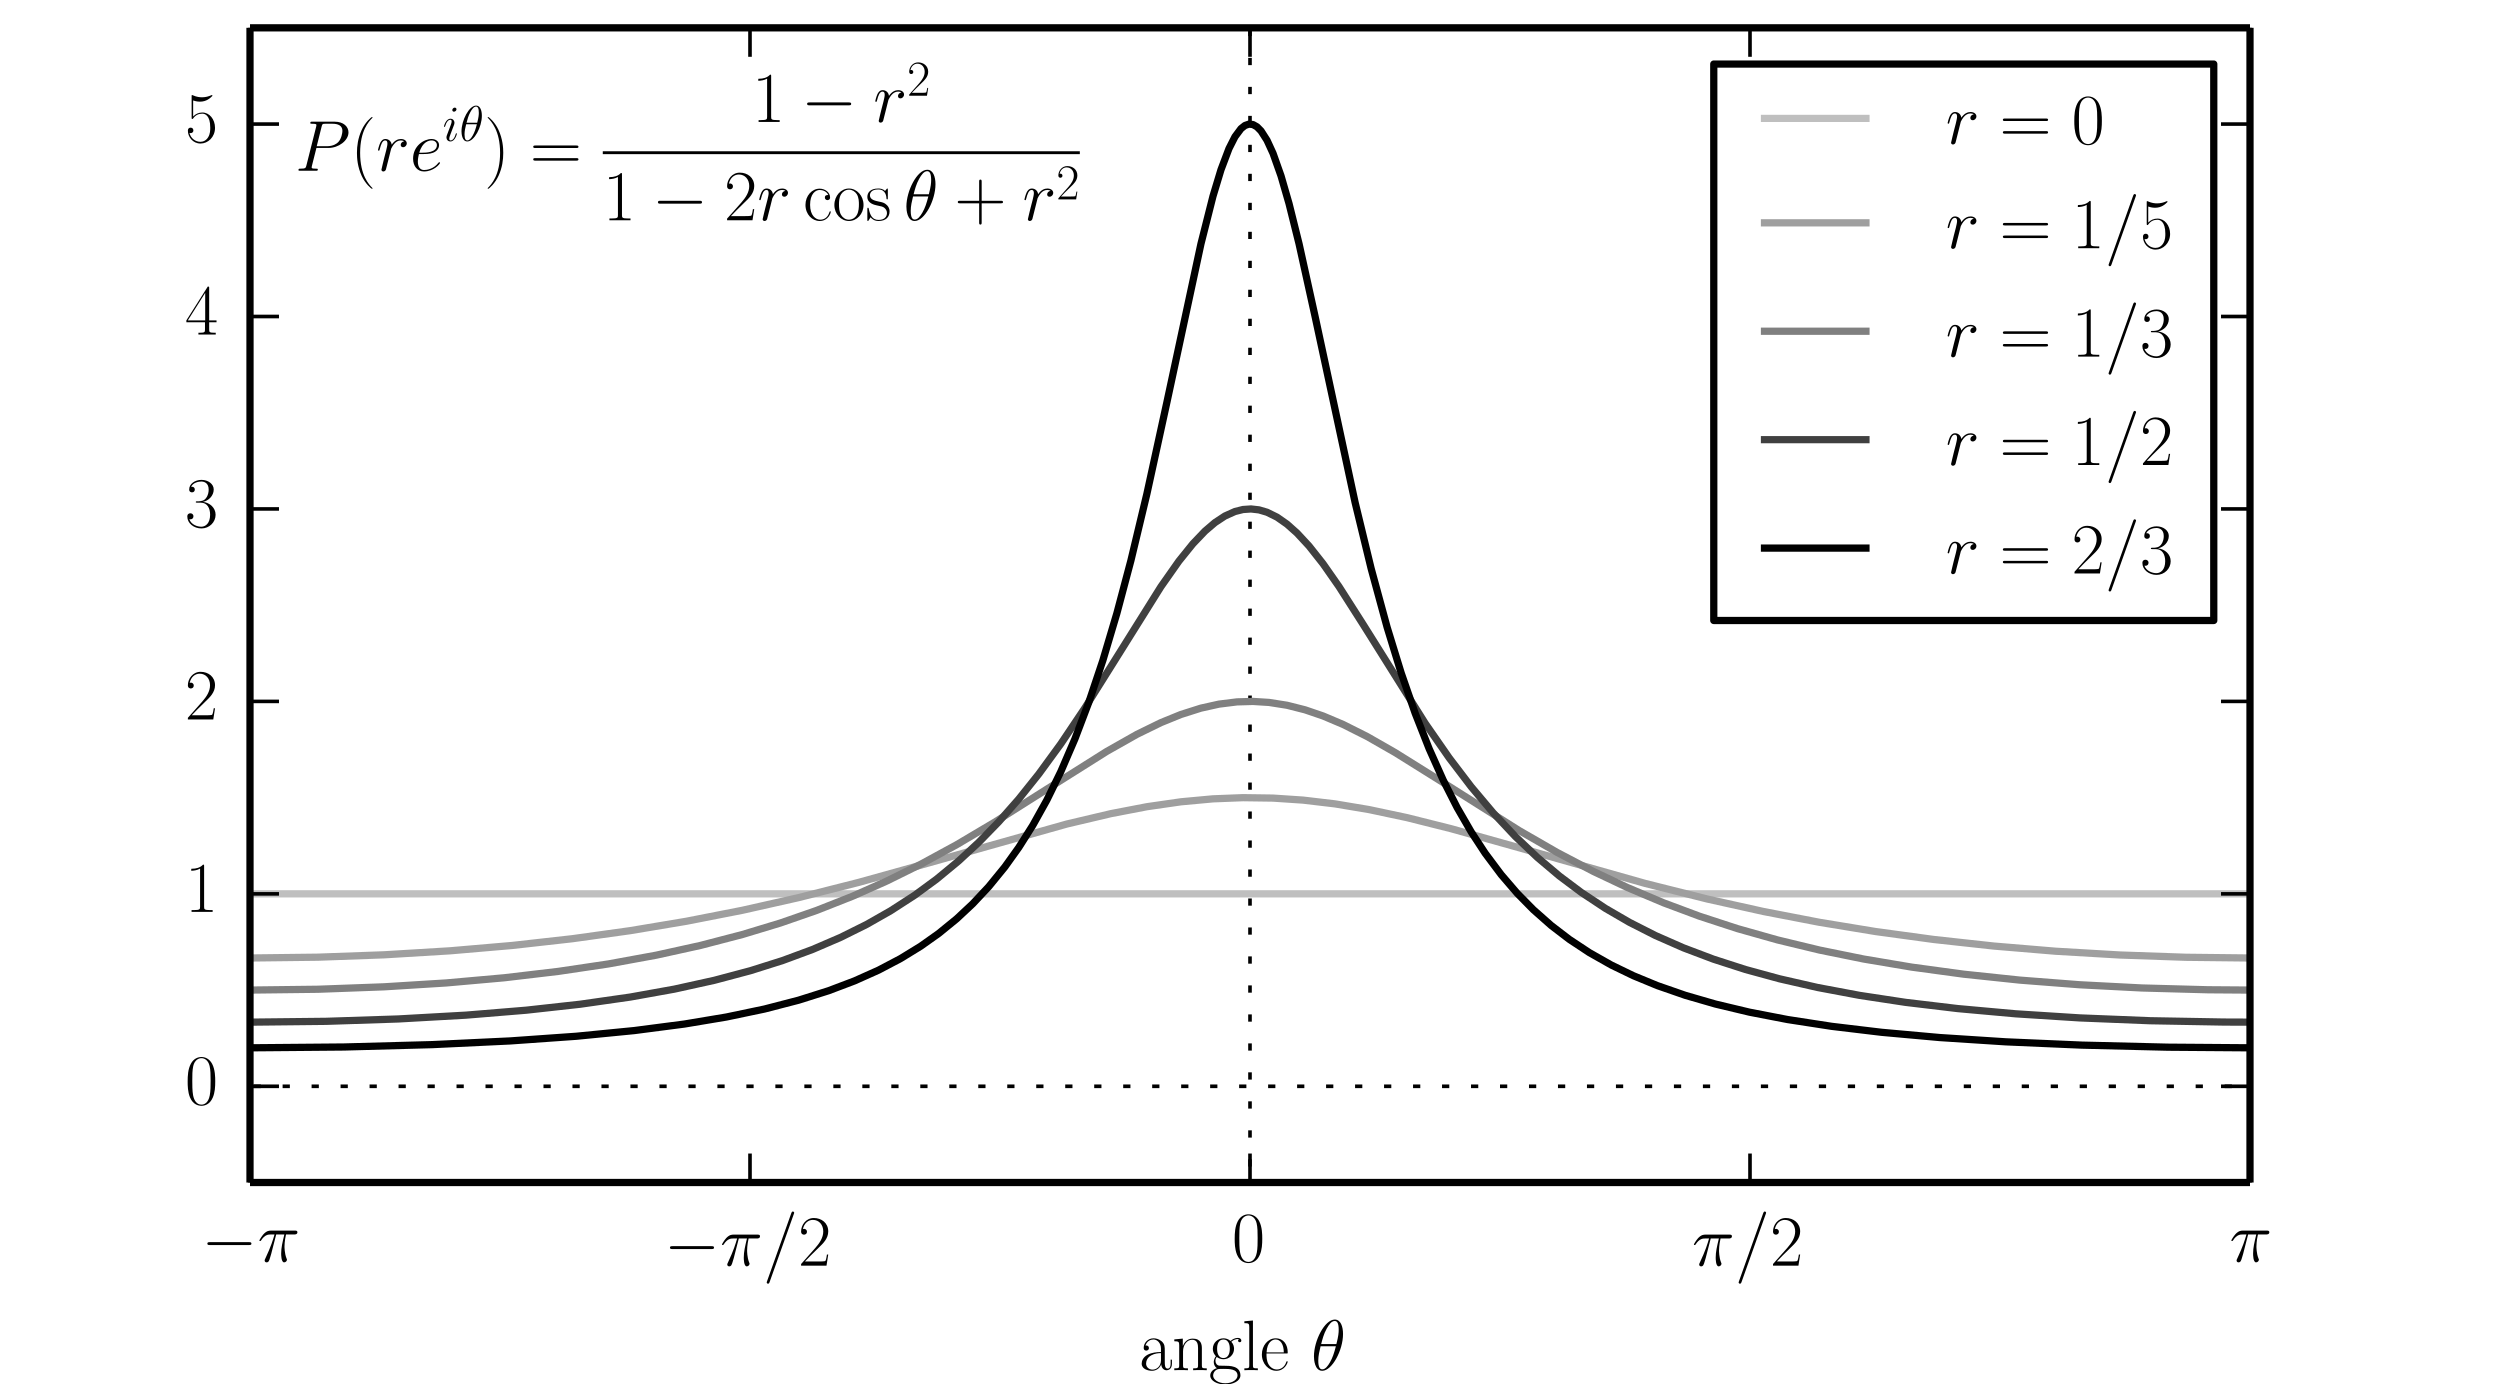 <?xml version="1.0" encoding="utf-8" standalone="no"?>
<!DOCTYPE svg PUBLIC "-//W3C//DTD SVG 1.1//EN"
  "http://www.w3.org/Graphics/SVG/1.1/DTD/svg11.dtd">
<!-- Created with matplotlib (http://matplotlib.org/) -->
<svg height="191pt" version="1.1" viewBox="0 0 345 191" width="345pt" xmlns="http://www.w3.org/2000/svg" xmlns:xlink="http://www.w3.org/1999/xlink">
 <defs>
  <style type="text/css">
*{stroke-linecap:butt;stroke-linejoin:round;}
  </style>
 </defs>
 <g id="figure_1">
  <g id="patch_1">
   <path d="
M0 191.986
L345 191.986
L345 0
L0 0
z
" style="fill:#ffffff;"/>
  </g>
  <g id="axes_1">
   <g id="patch_2">
    <path d="
M34.5 163.188
L310.5 163.188
L310.5 3.84
L34.5 3.84
z
" style="fill:#ffffff;"/>
   </g>
   <g id="line2d_1">
    <path clip-path="url(#p23c68c79de)" d="
M-266.768 149.909
M-1 149.909
L346 149.909" style="fill:none;stroke:#000000;stroke-dasharray:1,3;stroke-dashoffset:0.0;stroke-width:0.5;"/>
   </g>
   <g id="line2d_2">
    <path clip-path="url(#p23c68c79de)" d="
M172.5 415.49
M172.5 192.986
L172.5 -1" style="fill:none;stroke:#000000;stroke-dasharray:1,3;stroke-dashoffset:0.0;stroke-width:0.5;"/>
   </g>
   <g id="line2d_3">
    <path clip-path="url(#p23c68c79de)" d="
M34.5 123.351
L310.5 123.351
L310.5 123.351" style="fill:none;stroke:#bfbfbf;stroke-linecap:square;"/>
   </g>
   <g id="line2d_4">
    <path clip-path="url(#p23c68c79de)" d="
M34.5 132.204
L43.893 132.091
L53.011 131.763
L62.128 131.21
L70.692 130.473
L78.981 129.543
L86.993 128.427
L94.728 127.132
L102.464 125.615
L110.2 123.873
L118.488 121.773
L128.158 119.083
L147.221 113.716
L153.299 112.283
L158.272 111.326
L162.968 110.648
L167.389 110.24
L171.533 110.078
L175.677 110.137
L179.821 110.414
L184.242 110.937
L188.938 111.724
L194.188 112.839
L200.266 114.364
L208.83 116.763
L227.065 121.92
L235.629 124.07
L243.365 125.788
L251.101 127.281
L258.836 128.553
L266.848 129.646
L275.137 130.554
L283.701 131.27
L292.542 131.789
L301.659 132.104
L310.5 132.204
L310.5 132.204" style="fill:none;stroke:#9f9f9f;stroke-linecap:square;"/>
   </g>
   <g id="line2d_5">
    <path clip-path="url(#p23c68c79de)" d="
M34.5 136.63
L43.893 136.516
L53.011 136.18
L61.575 135.646
L69.587 134.932
L77.046 134.052
L83.954 133.024
L90.584 131.81
L96.662 130.471
L102.464 128.959
L107.713 127.368
L112.686 125.64
L117.659 123.677
L122.356 121.591
L127.053 119.272
L132.026 116.565
L137.275 113.453
L144.458 108.906
L152.746 103.686
L156.89 101.344
L160.206 99.722
L162.968 98.598
L165.731 97.721
L168.218 97.169
L170.704 96.86
L172.914 96.797
L175.125 96.935
L177.611 97.326
L180.098 97.956
L182.584 98.804
L185.347 99.974
L188.662 101.639
L192.53 103.852
L198.056 107.306
L209.659 114.627
L214.908 117.648
L219.881 120.256
L224.578 122.478
L229.551 124.58
L234.524 126.436
L239.773 128.15
L245.299 129.71
L251.101 131.109
L257.179 132.345
L263.809 133.462
L270.992 134.438
L278.728 135.254
L287.017 135.897
L295.581 136.34
L304.698 136.587
L310.5 136.63
L310.5 136.63" style="fill:none;stroke:#808080;stroke-linecap:square;"/>
   </g>
   <g id="line2d_6">
    <path clip-path="url(#p23c68c79de)" d="
M34.5 141.057
L44.998 140.943
L54.944 140.617
L64.338 140.088
L72.626 139.406
L80.086 138.58
L86.993 137.591
L93.071 136.498
L98.596 135.278
L103.569 133.954
L107.989 132.558
L112.134 131.024
L116.002 129.358
L119.593 127.574
L122.908 125.689
L126.224 123.543
L129.263 121.314
L132.302 118.801
L135.065 116.245
L137.827 113.407
L140.59 110.267
L143.353 106.813
L146.392 102.652
L149.707 97.715
L153.851 91.113
L160.206 80.966
L162.692 77.431
L164.626 75.034
L166.284 73.298
L167.665 72.118
L169.047 71.207
L170.428 70.588
L171.533 70.312
L172.638 70.237
L173.743 70.362
L174.848 70.688
L176.23 71.367
L177.611 72.333
L178.992 73.564
L180.65 75.353
L182.584 77.802
L184.794 80.966
L188.11 86.165
L196.674 99.818
L199.989 104.589
L203.029 108.579
L206.068 112.188
L209.107 115.425
L212.146 118.312
L215.185 120.879
L218.224 123.157
L221.539 125.351
L224.854 127.276
L228.446 129.1
L232.314 130.801
L236.458 132.367
L240.878 133.792
L245.575 135.074
L250.824 136.273
L256.626 137.363
L262.98 138.327
L270.164 139.184
L278.176 139.906
L287.017 140.471
L296.686 140.859
L306.908 141.043
L310.5 141.057
L310.5 141.057" style="fill:none;stroke:#404040;stroke-linecap:square;"/>
   </g>
   <g id="line2d_7">
    <path clip-path="url(#p23c68c79de)" d="
M34.5 144.598
L47.485 144.485
L59.641 144.158
L70.416 143.648
L79.533 143.003
L87.545 142.217
L94.452 141.317
L100.254 140.346
L105.503 139.246
L110.2 138.028
L114.344 136.72
L117.935 135.36
L121.251 133.875
L124.29 132.275
L127.053 130.58
L129.539 128.818
L132.026 126.79
L134.236 124.722
L136.446 122.36
L138.656 119.653
L140.59 116.954
L142.524 113.897
L144.458 110.427
L146.392 106.484
L148.326 102.001
L150.26 96.909
L152.194 91.14
L154.128 84.636
L156.062 77.366
L158.272 68.142
L161.035 55.494
L165.731 33.649
L167.389 27.085
L168.494 23.426
L169.599 20.504
L170.428 18.868
L171.257 17.754
L171.809 17.316
L172.362 17.127
L172.914 17.19
L173.467 17.504
L174.02 18.065
L174.848 19.357
L175.677 21.158
L176.782 24.277
L177.887 28.099
L179.269 33.649
L181.479 43.662
L187.005 69.345
L189.215 78.452
L191.425 86.572
L193.359 92.861
L195.293 98.43
L197.227 103.341
L199.161 107.662
L201.095 111.464
L203.029 114.81
L204.962 117.76
L207.173 120.713
L209.383 123.283
L211.593 125.529
L214.08 127.727
L216.566 129.631
L219.329 131.459
L222.368 133.179
L225.407 134.648
L228.722 136.017
L232.59 137.361
L236.734 138.56
L241.431 139.68
L246.68 140.695
L252.758 141.632
L259.665 142.458
L267.677 143.181
L276.794 143.772
L287.293 144.226
L299.173 144.512
L310.5 144.598
L310.5 144.598" style="fill:none;stroke:#000000;stroke-linecap:square;"/>
   </g>
   <g id="matplotlib.axis_1">
    <g id="xtick_1">
     <g id="line2d_8">
      <defs>
       <path d="
M0 0
L0 -4" id="m93b0483c22" style="stroke:#000000;stroke-width:0.5;"/>
      </defs>
      <g>
       <use style="stroke:#000000;stroke-width:0.5;" x="34.5" xlink:href="#m93b0483c22" y="163.188"/>
      </g>
     </g>
     <g id="line2d_9">
      <defs>
       <path d="
M0 0
L0 4" id="m741efc42ff" style="stroke:#000000;stroke-width:0.5;"/>
      </defs>
      <g>
       <use style="stroke:#000000;stroke-width:0.5;" x="34.5" xlink:href="#m741efc42ff" y="3.84"/>
      </g>
     </g>
     <g id="text_1">
      <!-- $-\pi$ -->
      <defs>
       <path d="
M65.906 23
C67.594 23 69.406 23 69.406 25
C69.406 27 67.594 27 65.906 27
L11.797 27
C10.094 27 8.297 27 8.297 25
C8.297 23 10.094 23 11.797 23
z
" id="CMSY10-0"/>
       <path d="
M25.906 37.625
L37.203 37.625
C34.5 26.438 32.797 19.156 32.797 11.188
C32.797 9.781 32.797 -1 36.906 -1
C39 -1 40.797 0.891 40.797 2.609
C40.797 3.094 40.797 3.297 40.094 4.797
C37.406 11.672 37.406 20.25 37.406 20.953
C37.406 21.562 37.406 28.641 39.5 37.625
L50.703 37.625
C52 37.625 55.297 37.625 55.297 40.812
C55.297 43 53.406 43 51.594 43
L18.703 43
C16.406 43 13 43 8.406 38.125
C5.797 35.219 2.594 29.938 2.594 29.344
C2.594 28.75 3.094 28.547 3.703 28.547
C4.406 28.547 4.5 28.844 5 29.438
C10.203 37.625 15.406 37.625 17.906 37.625
L23.594 37.625
C21.406 30.141 18.906 21.453 10.703 4
C9.906 2.406 9.906 2.188 9.906 1.594
C9.906 -0.5 11.703 -1 12.594 -1
C15.5 -1 16.297 1.594 17.5 5.781
C19.094 10.875 19.094 11.078 20.094 15.062
z
" id="CMMI12-25"/>
      </defs>
      <g transform="translate(27.786 174.107)scale(0.1 -0.1)">
       <use transform="scale(0.996)" xlink:href="#CMSY10-0"/>
       <use transform="translate(77.487 0.0)scale(0.996)" xlink:href="#CMMI12-25"/>
      </g>
     </g>
    </g>
    <g id="xtick_2">
     <g id="line2d_10">
      <g>
       <use style="stroke:#000000;stroke-width:0.5;" x="103.5" xlink:href="#m93b0483c22" y="163.188"/>
      </g>
     </g>
     <g id="line2d_11">
      <g>
       <use style="stroke:#000000;stroke-width:0.5;" x="103.5" xlink:href="#m741efc42ff" y="3.84"/>
      </g>
     </g>
     <g id="text_2">
      <!-- $-\pi/2$ -->
      <defs>
       <path d="
M41.703 15.453
L39.906 15.453
C38.906 8.375 38.094 7.172 37.703 6.562
C37.203 5.766 30 5.766 28.594 5.766
L9.406 5.766
C13 9.672 20 16.75 28.5 24.953
C34.594 30.734 41.703 37.531 41.703 47.422
C41.703 59.219 32.297 66 21.797 66
C10.797 66 4.094 56.312 4.094 47.344
C4.094 43.438 7 42.938 8.203 42.938
C9.203 42.938 12.203 43.547 12.203 47.031
C12.203 50.109 9.594 51 8.203 51
C7.594 51 7 50.906 6.594 50.703
C8.5 59.219 14.297 63.406 20.406 63.406
C29.094 63.406 34.797 56.516 34.797 47.422
C34.797 38.734 29.703 31.25 24 24.75
L4.094 2.281
L4.094 0
L39.297 0
z
" id="CMR17-50"/>
       <path d="
M42.906 71.297
C42.906 71.406 43.5 72.906 43.5 73.094
C43.5 74.297 42.5 75 41.703 75
C41.203 75 40.297 75 39.5 72.797
L6 -21.297
C6 -21.406 5.406 -22.891 5.406 -23.094
C5.406 -24.297 6.406 -25 7.203 -25
C7.797 -25 8.703 -24.891 9.406 -22.797
z
" id="CMMI12-61"/>
      </defs>
      <g transform="translate(91.626 174.66)scale(0.1 -0.1)">
       <use transform="scale(0.996)" xlink:href="#CMSY10-0"/>
       <use transform="translate(77.487 0.0)scale(0.996)" xlink:href="#CMMI12-25"/>
       <use transform="translate(136.398 0.0)scale(0.996)" xlink:href="#CMMI12-61"/>
       <use transform="translate(185.173 0.0)scale(0.996)" xlink:href="#CMR17-50"/>
      </g>
     </g>
    </g>
    <g id="xtick_3">
     <g id="line2d_12">
      <g>
       <use style="stroke:#000000;stroke-width:0.5;" x="172.5" xlink:href="#m93b0483c22" y="163.188"/>
      </g>
     </g>
     <g id="line2d_13">
      <g>
       <use style="stroke:#000000;stroke-width:0.5;" x="172.5" xlink:href="#m741efc42ff" y="3.84"/>
      </g>
     </g>
     <g id="text_3">
      <!-- $0$ -->
      <defs>
       <path d="
M42 31.641
C42 37.75 41.906 48.125 37.703 56.109
C34 63.109 28.094 65.594 22.906 65.594
C18.094 65.594 12 63.406 8.203 56.203
C4.203 48.719 3.797 39.438 3.797 31.641
C3.797 25.953 3.906 17.281 7 9.672
C11.297 -0.609 19 -2 22.906 -2
C27.5 -2 34.5 -0.109 38.594 9.375
C41.594 16.281 42 24.359 42 31.641
M22.906 -0.406
C16.5 -0.406 12.703 5.078 11.297 12.688
C10.203 18.562 10.203 27.156 10.203 32.75
C10.203 40.438 10.203 46.828 11.5 52.922
C13.406 61.391 19 64 22.906 64
C27 64 32.297 61.297 34.203 53.125
C35.5 47.438 35.594 40.734 35.594 32.75
C35.594 26.25 35.594 18.266 34.406 12.375
C32.297 1.484 26.406 -0.406 22.906 -0.406" id="CMR17-48"/>
      </defs>
      <g transform="translate(170.009 174.107)scale(0.1 -0.1)">
       <use transform="scale(0.996)" xlink:href="#CMR17-48"/>
      </g>
     </g>
    </g>
    <g id="xtick_4">
     <g id="line2d_14">
      <g>
       <use style="stroke:#000000;stroke-width:0.5;" x="241.5" xlink:href="#m93b0483c22" y="163.188"/>
      </g>
     </g>
     <g id="line2d_15">
      <g>
       <use style="stroke:#000000;stroke-width:0.5;" x="241.5" xlink:href="#m741efc42ff" y="3.84"/>
      </g>
     </g>
     <g id="text_4">
      <!-- $\pi/2$ -->
      <g transform="translate(233.5 174.66)scale(0.1 -0.1)">
       <use transform="scale(0.996)" xlink:href="#CMMI12-25"/>
       <use transform="translate(58.911 0.0)scale(0.996)" xlink:href="#CMMI12-61"/>
       <use transform="translate(107.686 0.0)scale(0.996)" xlink:href="#CMR17-50"/>
      </g>
     </g>
    </g>
    <g id="xtick_5">
     <g id="line2d_16">
      <g>
       <use style="stroke:#000000;stroke-width:0.5;" x="310.5" xlink:href="#m93b0483c22" y="163.188"/>
      </g>
     </g>
     <g id="line2d_17">
      <g>
       <use style="stroke:#000000;stroke-width:0.5;" x="310.5" xlink:href="#m741efc42ff" y="3.84"/>
      </g>
     </g>
     <g id="text_5">
      <!-- $\pi$ -->
      <g transform="translate(307.661 174.107)scale(0.1 -0.1)">
       <use transform="scale(0.996)" xlink:href="#CMMI12-25"/>
      </g>
     </g>
    </g>
    <g id="text_6">
     <!-- angle $\theta$ -->
     <defs>
      <path d="
M36 25.828
C36 32.375 36 35.844 31.797 39.734
C28.094 43 23.797 44 20.406 44
C12.5 44 6.797 37.609 6.797 30.797
C6.797 27 9.797 27 10.406 27
C11.703 27 14 27.781 14 30.531
C14 33 12.094 34.078 10.406 34.078
C10 34.078 9.5 33.969 9.203 33.875
C11.297 40.5 16.703 42.406 20.203 42.406
C25.203 42.406 30.703 37.953 30.703 29.453
L30.703 25
C24.797 25 17.703 24.203 12.094 21.203
C5.797 17.703 4 12.703 4 8.906
C4 1.203 13 -1 18.297 -1
C23.797 -1 28.906 2.172 31.094 7.984
C31.297 3.641 34.094 -0.281 38.5 -0.281
C40.594 -0.281 45.906 1.094 45.906 8.859
L45.906 14.375
L44.094 14.375
L44.094 8.781
C44.094 2.781 41.406 2 40.094 2
C36 2 36 7.156 36 11.531
z

M30.703 13.594
C30.703 4.953 24.5 0.594 19 0.594
C14 0.594 10.094 4.297 10.094 8.906
C10.094 11.891 11.406 17.188 17.203 20.391
C22 23.094 27.5 23.5 30.703 23.5
z
" id="CMR17-97"/>
      <path d="
M41.5 30.203
C41.5 35.297 40.5 43.594 28.703 43.594
C20.797 43.594 16.703 37.5 15.203 33.5
L15.094 33.5
L15.094 43.594
L3.297 42.5
L3.297 39.906
C9.203 39.906 10.094 39.297 10.094 34.5
L10.094 6.688
C10.094 2.875 9.703 2.391 3.297 2.391
L3.297 -0.203
C5.703 0 10.094 0 12.703 0
C15.297 0 19.797 0 22.203 -0.203
L22.203 2.391
C15.797 2.391 15.406 2.781 15.406 6.688
L15.406 25.906
C15.406 35.109 21 42 28 42
C35.406 42 36.203 35.406 36.203 30.594
L36.203 6.688
C36.203 2.875 35.797 2.391 29.406 2.391
L29.406 -0.203
C31.797 0 36.203 0 38.797 0
C41.406 0 45.906 0 48.297 -0.203
L48.297 2.391
C41.906 2.391 41.5 2.781 41.5 6.688
z
" id="CMR17-110"/>
      <path d="
M44.297 50
C44.297 60.156 41.094 70 32.906 70
C18.906 70 4 40.859 4 19
C4 14.422 5 -1 15.5 -1
C29.094 -1 44.297 27.438 44.297 50
M14 36
C15.5 41.859 17.594 50.219 21.594 57.266
C24.906 63.234 28.406 68 32.797 68
C36.094 68 38.297 65.219 38.297 55.688
C38.297 52.094 38 47.141 35.094 36
z

M34.406 33.016
C31.906 23.281 29.797 17 26.203 10.734
C23.297 5.672 19.797 1 15.594 1
C12.5 1 10 3.391 10 13.219
C10 19.688 11.594 26.453 13.203 33.016
z
" id="CMMI12-18"/>
      <path d="
M38.094 23
C38.5 23.406 38.5 23.609 38.5 24.625
C38.5 34.969 33.094 44 21.703 44
C11.094 44 2.703 33.891 2.703 21.609
C2.703 8.609 12.203 -1 22.797 -1
C34 -1 38.406 9.469 38.406 11.547
C38.406 12.25 37.797 12.25 37.594 12.25
C36.906 12.25 36.797 12.047 36.406 10.875
C34.203 4.141 28.703 0.797 23.5 0.797
C19.203 0.797 14.906 3.172 12.203 7.5
C9.094 12.547 9.094 18.375 9.094 23
z

M9.203 24.5
C9.906 39.141 17.594 42.406 21.594 42.406
C28.406 42.406 33 35.891 33.094 24.5
z
" id="CMR17-101"/>
      <path d="
M11.094 18.188
C13 16.688 16.297 15 20.297 15
C28.203 15 35 21.203 35 29.5
C35 32.094 34.203 36.094 31.203 39.203
C34 42.062 38.094 43 40.406 43
C40.797 43 41.406 43 41.906 42.766
C41.5 42.672 40.594 42.281 40.594 40.734
C40.594 39.484 41.5 38.609 42.797 38.609
C44.297 38.609 45.094 39.578 45.094 40.844
C45.094 42.672 43.594 44.594 40.406 44.594
C36.406 44.594 32.906 42.781 30.094 40.312
C27.094 43.016 23.5 44 20.297 44
C12.406 44 5.594 37.797 5.594 29.5
C5.594 23.781 8.906 20.188 9.906 19.188
C6.906 15.688 6.906 11.609 6.906 11.109
C6.906 8.516 7.906 4.719 11.297 2.625
C6.094 1.328 2 -2.641 2 -7.594
C2 -14.734 11.5 -20 22.906 -20
C33.906 -20 43.797 -14.938 43.797 -7.484
C43.797 6 29 6 21.297 6
C19 6 14.906 6 14.406 6.109
C11.297 6.609 9.203 9.406 9.203 12.891
C9.203 13.781 9.203 16 11.094 18.188
M20.297 16.688
C11.5 16.688 11.5 27.5 11.5 29.516
C11.5 31.5 11.5 42.312 20.297 42.312
C29.094 42.312 29.094 31.5 29.094 29.516
C29.094 27.5 29.094 16.688 20.297 16.688
M22.906 -18.297
C12.906 -18.297 6 -13.047 6 -7.594
C6 -4.516 7.703 -1.641 9.906 -0.062
C12.406 1.625 13.406 1.625 20.203 1.625
C28.406 1.625 39.797 1.625 39.797 -7.594
C39.797 -13.047 32.906 -18.297 22.906 -18.297" id="CMR17-103"/>
      <path d="
M15.297 68.688
L3.406 67.594
L3.406 65
C9.297 65 10.203 64.406 10.203 59.641
L10.203 6.656
C10.203 2.875 9.797 2.391 3.406 2.391
L3.406 -0.203
C5.797 0 10.203 0 12.703 0
C15.297 0 19.703 0 22.094 -0.203
L22.094 2.391
C15.703 2.391 15.297 2.781 15.297 6.656
z
" id="CMR17-108"/>
     </defs>
     <g transform="translate(157.155 189.07)scale(0.1 -0.1)">
      <use transform="scale(0.996)" xlink:href="#CMR17-97"/>
      <use transform="translate(45.69 0.0)scale(0.996)" xlink:href="#CMR17-110"/>
      <use transform="translate(96.586 0.0)scale(0.996)" xlink:href="#CMR17-103"/>
      <use transform="translate(142.276 0.0)scale(0.996)" xlink:href="#CMR17-108"/>
      <use transform="translate(167.147 0.0)scale(0.996)" xlink:href="#CMR17-101"/>
      <use transform="translate(237.709 0.0)scale(0.996)" xlink:href="#CMMI12-18"/>
     </g>
    </g>
   </g>
   <g id="matplotlib.axis_2">
    <g id="ytick_1">
     <g id="line2d_18">
      <defs>
       <path d="
M0 0
L4 0" id="m728421d6d4" style="stroke:#000000;stroke-width:0.5;"/>
      </defs>
      <g>
       <use style="stroke:#000000;stroke-width:0.5;" x="34.5" xlink:href="#m728421d6d4" y="149.909"/>
      </g>
     </g>
     <g id="line2d_19">
      <defs>
       <path d="
M0 0
L-4 0" id="mcb0005524f" style="stroke:#000000;stroke-width:0.5;"/>
      </defs>
      <g>
       <use style="stroke:#000000;stroke-width:0.5;" x="310.5" xlink:href="#mcb0005524f" y="149.909"/>
      </g>
     </g>
     <g id="text_7">
      <!-- $0$ -->
      <g transform="translate(25.519 152.4)scale(0.1 -0.1)">
       <use transform="scale(0.996)" xlink:href="#CMR17-48"/>
      </g>
     </g>
    </g>
    <g id="ytick_2">
     <g id="line2d_20">
      <g>
       <use style="stroke:#000000;stroke-width:0.5;" x="34.5" xlink:href="#m728421d6d4" y="123.351"/>
      </g>
     </g>
     <g id="line2d_21">
      <g>
       <use style="stroke:#000000;stroke-width:0.5;" x="310.5" xlink:href="#mcb0005524f" y="123.351"/>
      </g>
     </g>
     <g id="text_8">
      <!-- $1$ -->
      <defs>
       <path d="
M26.594 63.312
C26.594 65.406 26.5 65.5 25.094 65.5
C21.203 61.188 15.297 59.797 9.703 59.797
C9.406 59.797 8.906 59.797 8.797 59.609
C8.703 59.391 8.703 59.172 8.703 57
C11.797 57 17 57.594 21 59.984
L21 7.203
C21 3.688 20.797 2.5 12.203 2.5
L9.203 2.5
L9.203 0
C14 0 19 0 23.797 0
C28.594 0 33.594 0 38.406 0
L38.406 2.5
L35.406 2.5
C26.797 2.5 26.594 3.594 26.594 7.156
z
" id="CMR17-49"/>
      </defs>
      <g transform="translate(25.519 125.842)scale(0.1 -0.1)">
       <use transform="scale(0.996)" xlink:href="#CMR17-49"/>
      </g>
     </g>
    </g>
    <g id="ytick_3">
     <g id="line2d_22">
      <g>
       <use style="stroke:#000000;stroke-width:0.5;" x="34.5" xlink:href="#m728421d6d4" y="96.793"/>
      </g>
     </g>
     <g id="line2d_23">
      <g>
       <use style="stroke:#000000;stroke-width:0.5;" x="310.5" xlink:href="#mcb0005524f" y="96.793"/>
      </g>
     </g>
     <g id="text_9">
      <!-- $2$ -->
      <g transform="translate(25.519 99.284)scale(0.1 -0.1)">
       <use transform="scale(0.996)" xlink:href="#CMR17-50"/>
      </g>
     </g>
    </g>
    <g id="ytick_4">
     <g id="line2d_24">
      <g>
       <use style="stroke:#000000;stroke-width:0.5;" x="34.5" xlink:href="#m728421d6d4" y="70.235"/>
      </g>
     </g>
     <g id="line2d_25">
      <g>
       <use style="stroke:#000000;stroke-width:0.5;" x="310.5" xlink:href="#mcb0005524f" y="70.235"/>
      </g>
     </g>
     <g id="text_10">
      <!-- $3$ -->
      <defs>
       <path d="
M22.094 33.703
C31 33.703 34.906 25.969 34.906 17.031
C34.906 5 28.5 0.391 22.703 0.391
C17.406 0.391 8.797 3.031 6.094 10.828
C6.594 10.625 7.094 10.625 7.594 10.625
C10 10.625 11.797 12.219 11.797 14.812
C11.797 17.703 9.594 19 7.594 19
C5.906 19 3.297 18.203 3.297 14.469
C3.297 5.234 12.297 -2 22.906 -2
C34 -2 42.5 6.719 42.5 16.953
C42.5 26.672 34.5 33.688 25 34.797
C32.594 36.375 39.906 43.062 39.906 52.016
C39.906 59.688 32 65.297 23 65.297
C13.906 65.297 5.906 59.828 5.906 52.016
C5.906 48.594 8.5 48 9.797 48
C11.906 48 13.703 49.297 13.703 51.891
C13.703 54.469 11.906 55.766 9.797 55.766
C9.406 55.766 8.906 55.766 8.5 55.562
C11.406 61.859 19.297 63 22.797 63
C26.297 63 32.906 61.328 32.906 51.875
C32.906 49.109 32.5 44.188 29.094 39.844
C26.094 36 22.703 36 19.406 35.594
C18.906 35.594 16.594 35.594 16.203 35.594
C15.5 35.484 15.094 35.391 15.094 34.594
C15.094 33.812 15.203 33.703 17.203 33.703
z
" id="CMR17-51"/>
      </defs>
      <g transform="translate(25.519 72.726)scale(0.1 -0.1)">
       <use transform="scale(0.996)" xlink:href="#CMR17-51"/>
      </g>
     </g>
    </g>
    <g id="ytick_5">
     <g id="line2d_26">
      <g>
       <use style="stroke:#000000;stroke-width:0.5;" x="34.5" xlink:href="#m728421d6d4" y="43.677"/>
      </g>
     </g>
     <g id="line2d_27">
      <g>
       <use style="stroke:#000000;stroke-width:0.5;" x="310.5" xlink:href="#mcb0005524f" y="43.677"/>
      </g>
     </g>
     <g id="text_11">
      <!-- $4$ -->
      <defs>
       <path d="
M33.594 64.328
C33.594 66.406 33.5 66.5 31.703 66.5
L2 19.594
L2 17
L27.797 17
L27.797 7.141
C27.797 3.5 27.594 2.5 20.594 2.5
L18.703 2.5
L18.703 0
C21.906 0 27.297 0 30.703 0
C34.094 0 39.5 0 42.703 0
L42.703 2.5
L40.797 2.5
C33.797 2.5 33.594 3.5 33.594 7.141
L33.594 17
L43.797 17
L43.797 19.594
L33.594 19.594
z

M28.094 57.766
L28.094 19.594
L4 19.594
z
" id="CMR17-52"/>
      </defs>
      <g transform="translate(25.519 46.168)scale(0.1 -0.1)">
       <use transform="scale(0.996)" xlink:href="#CMR17-52"/>
      </g>
     </g>
    </g>
    <g id="ytick_6">
     <g id="line2d_28">
      <g>
       <use style="stroke:#000000;stroke-width:0.5;" x="34.5" xlink:href="#m728421d6d4" y="17.119"/>
      </g>
     </g>
     <g id="line2d_29">
      <g>
       <use style="stroke:#000000;stroke-width:0.5;" x="310.5" xlink:href="#mcb0005524f" y="17.119"/>
      </g>
     </g>
     <g id="text_12">
      <!-- $5$ -->
      <defs>
       <path d="
M11.406 57.688
C12.406 57.281 16.5 56 20.703 56
C30 56 35.094 61.016 38 63.922
C38 64.734 38 65.25 37.406 65.25
C37.297 65.25 37.094 65.25 36.297 64.828
C32.797 63.312 28.703 62.078 23.703 62.078
C20.703 62.078 16.203 62.5 11.297 64.734
C10.203 65.25 10 65.25 9.906 65.25
C9.406 65.25 9.297 65.141 9.297 63.156
L9.297 34.281
C9.297 32.5 9.297 32 10.297 32
C10.797 32 11 32.203 11.5 32.906
C14.703 37.484 19.094 39.406 24.094 39.406
C27.594 39.406 35.094 37.219 35.094 20.141
C35.094 16.953 35.094 11.172 32.094 6.578
C29.594 2.484 25.703 0.391 21.406 0.391
C14.797 0.391 8.094 5 6.297 12.719
C6.703 12.609 7.5 12.422 7.906 12.422
C9.203 12.422 11.703 13.125 11.703 16.219
C11.703 18.906 9.797 20 7.906 20
C5.594 20 4.094 18.594 4.094 15.797
C4.094 7.094 11 -2 21.594 -2
C31.906 -2 41.703 6.875 41.703 19.75
C41.703 31.719 33.906 41 24.203 41
C19.094 41 14.797 39.094 11.406 35.453
z
" id="CMR17-53"/>
      </defs>
      <g transform="translate(25.519 19.609)scale(0.1 -0.1)">
       <use transform="scale(0.996)" xlink:href="#CMR17-53"/>
      </g>
     </g>
    </g>
   </g>
   <g id="patch_3">
    <path d="
M34.5 3.84
L310.5 3.84" style="fill:none;stroke:#000000;"/>
   </g>
   <g id="patch_4">
    <path d="
M310.5 163.188
L310.5 3.84" style="fill:none;stroke:#000000;"/>
   </g>
   <g id="patch_5">
    <path d="
M34.5 163.188
L310.5 163.188" style="fill:none;stroke:#000000;"/>
   </g>
   <g id="patch_6">
    <path d="
M34.5 163.188
L34.5 3.84" style="fill:none;stroke:#000000;"/>
   </g>
   <g id="text_13">
    <!-- $\displaystyle P(r e^{i \theta}) = \frac{1-r^2}{1 - 2r\cos \theta + r^2}$ -->
    <defs>
     <path d="
M30.906 42.109
C30.906 43.906 30.797 44 30.203 44
C29.797 44 29.703 43.906 28.5 42.422
C28.203 42.016 27.297 41.016 27 40.625
C23.797 44 19.297 44 17.594 44
C6.5 44 2.5 38.172 2.5 32.375
C2.5 23.344 12.703 21.25 15.594 20.641
C21.906 19.344 24.094 18.938 26.203 17.125
C27.5 15.938 29.703 13.734 29.703 10.125
C29.703 5.906 27.297 0.5 18.094 0.5
C9.406 0.5 6.297 7.062 4.5 15.828
C4.203 17.219 4.203 17.328 3.406 17.328
C2.594 17.328 2.5 17.219 2.5 15.234
L2.5 0.891
C2.5 -0.891 2.594 -1 3.203 -1
C3.703 -1 3.797 -0.891 4.297 -0.094
C4.906 0.797 6.406 3.188 7 4.188
C9 1.547 12.5 -1 18.094 -1
C28 -1 33.297 4.406 33.297 12.234
C33.297 17.344 30.594 20.062 29.297 21.25
C26.297 24.375 22.797 25.062 18.594 25.859
C13.094 27.078 6.094 28.469 6.094 34.594
C6.094 37.188 7.5 42.719 17.594 42.719
C28.297 42.719 28.906 32.75 29.094 29.562
C29.203 29.078 29.703 28.969 30 28.969
C30.906 28.969 30.906 29.281 30.906 30.969
z
" id="CMR17-115"/>
     <path d="
M29.594 31.609
L46.406 31.609
C60.203 31.609 74 41.766 74 53.141
C74 60.906 67.406 68 54.797 68
L23.906 68
C22 68 21.094 68 21.094 66.109
C21.094 65.109 22 65.109 23.5 65.109
C29.594 65.109 29.594 64.312 29.594 63.203
C29.594 63.016 29.594 62.406 29.203 60.922
L15.703 7.375
C14.797 3.891 14.594 2.891 7.594 2.891
C5.703 2.891 4.703 2.891 4.703 1.094
C4.703 0 5.594 0 6.203 0
C8.094 0 10.094 0 12 0
L23.703 0
C25.594 0 27.703 0 29.594 0
C30.406 0 31.5 0 31.5 1.891
C31.5 2.891 30.594 2.891 29.094 2.891
C23.094 2.891 23 3.594 23 4.594
C23 5.078 23.094 5.766 23.203 6.266
z

M36.797 61.219
C37.703 64.906 38.094 65.109 42 65.109
L51.906 65.109
C59.406 65.109 65.594 62.703 65.594 55.234
C65.594 52.641 64.297 44.172 59.703 39.594
C58 37.797 53.203 34 44.094 34
L30 34
z
" id="CMMI12-80"/>
     <path d="
M17.906 23.109
C20.594 23.109 27.406 23.109 32.203 24.922
C39.797 27.859 40.5 33.719 40.5 35.531
C40.5 39.969 36.703 44 30.094 44
C19.594 44 4.5 34.531 4.5 16.766
C4.5 6.281 10.5 -1 19.594 -1
C33.203 -1 41.797 9.531 41.797 10.812
C41.797 11.406 41.203 11.906 40.797 11.906
C40.5 11.906 40.406 11.812 39.5 10.922
C33.094 2.484 23.594 1 19.797 1
C14.094 1 11.094 5.469 11.094 12.844
C11.094 14.234 11.094 16.734 12.594 23.109
z

M13.094 25
C17.406 40.5 26.906 42.016 30.094 42.016
C34.5 42.016 37.5 39.406 37.5 35.578
C37.5 25 21.5 25 17.297 25
z
" id="CMMI12-101"/>
     <path d="
M28.297 14.266
C28.297 14.766 27.906 15.172 27.297 15.172
C26.406 15.172 26.297 14.875 25.797 13.172
C23.203 4.094 19.094 1 15.797 1
C14.594 1 13.203 1.297 13.203 4.297
C13.203 6.984 14.406 9.984 15.5 12.969
L22.5 31.531
C22.797 32.328 23.5 34.125 23.5 36.016
C23.5 40.219 20.5 44 15.594 44
C6.406 44 2.703 29.531 2.703 28.734
C2.703 28.344 3.094 27.844 3.797 27.844
C4.703 27.844 4.797 28.234 5.203 29.625
C7.594 37.938 11.406 41.906 15.297 41.906
C16.203 41.906 17.906 41.906 17.906 38.719
C17.906 36.125 16.594 32.828 15.797 30.641
L8.797 12.078
C8.203 10.484 7.594 8.875 7.594 7.078
C7.594 2.594 10.703 -1 15.5 -1
C24.703 -1 28.297 13.578 28.297 14.266
M27.5 62.703
C27.5 64.203 26.297 66 24.094 66
C21.797 66 19.203 63.797 19.203 61.203
C19.203 58.719 21.297 57.922 22.5 57.922
C25.203 57.922 27.5 60.516 27.5 62.703" id="CMMI12-105"/>
     <path d="
M38.906 40.812
C35.797 40.219 34.203 38.016 34.203 35.828
C34.203 33.422 36.094 32.625 37.5 32.625
C40.297 32.625 42.594 35.031 42.594 38.016
C42.594 41.219 39.5 44 34.5 44
C30.5 44 25.906 42.203 21.703 36.125
C21 41.406 17 44 13 44
C9.094 44 7.094 41.016 5.906 38.812
C4.203 35.219 2.703 29.234 2.703 28.734
C2.703 28.344 3.094 27.844 3.797 27.844
C4.594 27.844 4.703 27.938 5.297 30.234
C6.797 36.219 8.703 42.016 12.703 42.016
C15.094 42.016 15.797 40.312 15.797 37.422
C15.797 35.219 14.797 31.328 14.094 28.234
L11.297 17.469
C10.906 15.562 9.797 11.078 9.297 9.281
C8.594 6.688 7.5 2 7.5 1.5
C7.5 0.094 8.594 -1 10.094 -1
C11.203 -1 13.094 -0.297 13.703 1.703
C14 2.5 17.703 17.562 18.297 19.859
C18.797 22.047 19.406 24.156 19.906 26.344
C20.297 27.734 20.703 29.344 21 30.641
C21.297 31.531 24 36.422 26.5 38.625
C27.703 39.719 30.297 42.016 34.406 42.016
C36 42.016 37.594 41.719 38.906 40.812" id="CMMI12-114"/>
     <path d="
M34.906 35
C33 35 30.203 35 30.203 31.516
C30.203 28.719 32.5 27.922 33.797 27.922
C34.5 27.922 37.406 28.234 37.406 31.625
C37.406 38.547 30.594 43.797 22.906 43.797
C12.297 43.797 3.297 34.031 3.297 21.297
C3.297 8.062 12.703 -1 22.906 -1
C35.297 -1 38.406 10.594 38.406 11.688
C38.406 12.094 38.297 12.391 37.594 12.391
C36.906 12.391 36.797 12.297 36.406 10.984
C33.797 2.812 28.094 0.797 23.797 0.797
C17.406 0.797 9.703 6.672 9.703 21.391
C9.703 36.531 17.094 42 23 42
C26.906 42 32.703 40.203 34.906 35" id="CMR17-99"/>
     <path d="
M37.703 23.516
L64.203 23.516
C65.594 23.516 67.297 23.516 67.297 25.203
C67.297 27 65.703 27 64.203 27
L37.703 27
L37.703 53.328
C37.703 54.719 37.703 56.422 36 56.422
C34.203 56.422 34.203 54.828 34.203 53.328
L34.203 27
L7.703 27
C6.297 27 4.594 27 4.594 25.312
C4.594 23.516 6.203 23.516 7.703 23.516
L34.203 23.516
L34.203 -2.906
C34.203 -4.297 34.203 -6 35.906 -6
C37.703 -6 37.703 -4.406 37.703 -2.906
z
" id="CMR17-43"/>
     <path d="
M64.297 31.516
C65.797 31.516 67.297 31.516 67.297 33.203
C67.297 35 65.594 35 63.906 35
L8 35
C6.297 35 4.594 35 4.594 33.203
C4.594 31.516 6.094 31.516 7.594 31.516
z

M63.906 14
C65.594 14 67.297 14 67.297 15.797
C67.297 17.484 65.797 17.484 64.297 17.484
L7.594 17.484
C6.094 17.484 4.594 17.484 4.594 15.797
C4.594 14 6.297 14 8 14
z
" id="CMR17-61"/>
     <path d="
M26.297 24.672
C26.297 31.844 25.594 43.984 19.594 56.828
C14.797 67.188 6.594 74.453 5.406 74.453
C5.094 74.453 4.703 74.344 4.703 73.859
C4.703 73.672 4.797 73.562 4.906 73.359
C9.703 68.391 21.906 55.75 21.906 24.797
C21.906 -6.281 9.797 -18.922 4.906 -23.906
C4.797 -24.094 4.703 -24.203 4.703 -24.391
C4.703 -24.891 5.094 -25 5.406 -25
C6.5 -25 15 -17.625 19.906 -6.672
C24.906 4.375 26.297 15.125 26.297 24.672" id="CMR17-41"/>
     <path d="
M30.594 -24.406
C30.594 -24.312 30.594 -24.109 30.297 -23.812
C25.703 -19.141 13.406 -6.391 13.406 24.672
C13.406 55.75 25.5 68.391 30.406 73.359
C30.406 73.469 30.594 73.672 30.594 73.953
C30.594 74.25 30.297 74.453 29.906 74.453
C28.797 74.453 20.297 67.078 15.406 56.125
C10.406 45.078 9 34.328 9 24.781
C9 17.609 9.703 5.469 15.703 -7.375
C20.5 -17.734 28.703 -25 29.906 -25
C30.406 -25 30.594 -24.797 30.594 -24.406" id="CMR17-40"/>
     <path d="
M43.094 21.188
C43.094 34 33.797 44 22.906 44
C12 44 2.703 34 2.703 21.188
C2.703 8.609 12 -1 22.906 -1
C33.797 -1 43.094 8.609 43.094 21.188
M22.906 0.797
C18.203 0.797 14.203 3.594 11.906 7.5
C9.406 11.984 9.094 17.594 9.094 22
C9.094 26.203 9.297 31.406 11.906 35.906
C13.906 39.203 17.797 42.406 22.906 42.406
C27.406 42.406 31.203 39.906 33.594 36.406
C36.703 31.703 36.703 25.109 36.703 22
C36.703 18.094 36.5 12.109 33.797 7.297
C31 2.703 26.703 0.797 22.906 0.797" id="CMR17-111"/>
    </defs>
    <g transform="translate(40.72 30.398)scale(0.1 -0.1)">
     <use transform="translate(0.0 68.339)scale(0.996)" xlink:href="#CMMI12-80"/>
     <use transform="translate(76.426 68.339)scale(0.996)" xlink:href="#CMR17-40"/>
     <use transform="translate(111.707 68.339)scale(0.996)" xlink:href="#CMMI12-114"/>
     <use transform="translate(158.377 68.339)scale(0.996)" xlink:href="#CMMI12-101"/>
     <use transform="translate(203.589 109.474)scale(0.697)" xlink:href="#CMMI12-105"/>
     <use transform="translate(226.884 109.474)scale(0.697)" xlink:href="#CMMI12-18"/>
     <use transform="translate(261.101 68.339)scale(0.996)" xlink:href="#CMR17-41"/>
     <use transform="translate(324.056 68.339)scale(0.996)" xlink:href="#CMR17-61"/>
     <use transform="translate(630.495 135.737)scale(0.996)" xlink:href="#CMR17-49"/>
     <use transform="translate(698.325 135.737)scale(0.996)" xlink:href="#CMSY10-0"/>
     <use transform="translate(797.951 135.737)scale(0.996)" xlink:href="#CMMI12-114"/>
     <use transform="translate(844.622 171.891)scale(0.697)" xlink:href="#CMR17-50"/>
     <use transform="translate(424.64 0.0)scale(0.996)" xlink:href="#CMR17-49"/>
     <use transform="translate(492.47 0.0)scale(0.996)" xlink:href="#CMSY10-0"/>
     <use transform="translate(592.096 0.0)scale(0.996)" xlink:href="#CMR17-50"/>
     <use transform="translate(637.787 0.0)scale(0.996)" xlink:href="#CMMI12-114"/>
     <use transform="translate(701.062 0.0)scale(0.996)" xlink:href="#CMR17-99"/>
     <use transform="translate(741.547 0.0)scale(0.996)" xlink:href="#CMR17-111"/>
     <use transform="translate(787.238 0.0)scale(0.996)" xlink:href="#CMR17-115"/>
     <use transform="translate(839.644 0.0)scale(0.996)" xlink:href="#CMMI12-18"/>
     <use transform="translate(909.952 0.0)scale(0.996)" xlink:href="#CMR17-43"/>
     <use transform="translate(1003.806 0.0)scale(0.996)" xlink:href="#CMMI12-114"/>
     <use transform="translate(1050.477 28.781)scale(0.697)" xlink:href="#CMR17-50"/>
     <path d="
M424.64 91.253
L1082.96 91.253
L1082.96 95.238
L424.64 95.238
L424.64 91.253
z
"/>
    </g>
   </g>
   <g id="legend_1">
    <g id="patch_7">
     <path d="
M236.501 85.627
L305.5 85.627
L305.5 8.84
L236.501 8.84
L236.501 85.627
z
" style="fill:#ffffff;stroke:#000000;"/>
    </g>
    <g id="line2d_30">
     <path d="
M243.501 16.34
L257.501 16.34" style="fill:none;stroke:#bfbfbf;stroke-linecap:square;"/>
    </g>
    <g id="line2d_31"/>
    <g id="text_14">
     <!-- $r=0$ -->
     <g transform="translate(268.501 19.84)scale(0.1 -0.1)">
      <use transform="scale(0.996)" xlink:href="#CMMI12-114"/>
      <use transform="translate(74.345 0.0)scale(0.996)" xlink:href="#CMR17-61"/>
      <use transform="translate(173.733 0.0)scale(0.996)" xlink:href="#CMR17-48"/>
     </g>
    </g>
    <g id="line2d_32">
     <path d="
M243.501 30.749
L257.501 30.749" style="fill:none;stroke:#9f9f9f;stroke-linecap:square;"/>
    </g>
    <g id="line2d_33"/>
    <g id="text_15">
     <!-- $r=1/5$ -->
     <g transform="translate(268.501 34.249)scale(0.1 -0.1)">
      <use transform="scale(0.996)" xlink:href="#CMMI12-114"/>
      <use transform="translate(74.345 0.0)scale(0.996)" xlink:href="#CMR17-61"/>
      <use transform="translate(173.733 0.0)scale(0.996)" xlink:href="#CMR17-49"/>
      <use transform="translate(219.424 0.0)scale(0.996)" xlink:href="#CMMI12-61"/>
      <use transform="translate(268.199 0.0)scale(0.996)" xlink:href="#CMR17-53"/>
     </g>
    </g>
    <g id="line2d_34">
     <path d="
M243.501 45.712
L257.501 45.712" style="fill:none;stroke:#808080;stroke-linecap:square;"/>
    </g>
    <g id="line2d_35"/>
    <g id="text_16">
     <!-- $r=1/3$ -->
     <g transform="translate(268.501 49.212)scale(0.1 -0.1)">
      <use transform="scale(0.996)" xlink:href="#CMMI12-114"/>
      <use transform="translate(74.345 0.0)scale(0.996)" xlink:href="#CMR17-61"/>
      <use transform="translate(173.733 0.0)scale(0.996)" xlink:href="#CMR17-49"/>
      <use transform="translate(219.424 0.0)scale(0.996)" xlink:href="#CMMI12-61"/>
      <use transform="translate(268.199 0.0)scale(0.996)" xlink:href="#CMR17-51"/>
     </g>
    </g>
    <g id="line2d_36">
     <path d="
M243.501 60.674
L257.501 60.674" style="fill:none;stroke:#404040;stroke-linecap:square;"/>
    </g>
    <g id="line2d_37"/>
    <g id="text_17">
     <!-- $r=1/2$ -->
     <g transform="translate(268.501 64.174)scale(0.1 -0.1)">
      <use transform="scale(0.996)" xlink:href="#CMMI12-114"/>
      <use transform="translate(74.345 0.0)scale(0.996)" xlink:href="#CMR17-61"/>
      <use transform="translate(173.733 0.0)scale(0.996)" xlink:href="#CMR17-49"/>
      <use transform="translate(219.424 0.0)scale(0.996)" xlink:href="#CMMI12-61"/>
      <use transform="translate(268.199 0.0)scale(0.996)" xlink:href="#CMR17-50"/>
     </g>
    </g>
    <g id="line2d_38">
     <path d="
M243.501 75.637
L257.501 75.637" style="fill:none;stroke:#000000;stroke-linecap:square;"/>
    </g>
    <g id="line2d_39"/>
    <g id="text_18">
     <!-- $r=2/3$ -->
     <g transform="translate(268.501 79.137)scale(0.1 -0.1)">
      <use transform="scale(0.996)" xlink:href="#CMMI12-114"/>
      <use transform="translate(74.345 0.0)scale(0.996)" xlink:href="#CMR17-61"/>
      <use transform="translate(173.733 0.0)scale(0.996)" xlink:href="#CMR17-50"/>
      <use transform="translate(219.424 0.0)scale(0.996)" xlink:href="#CMMI12-61"/>
      <use transform="translate(268.199 0.0)scale(0.996)" xlink:href="#CMR17-51"/>
     </g>
    </g>
   </g>
  </g>
 </g>
 <defs>
  <clipPath id="p23c68c79de">
   <rect height="159.349" width="276.0" x="34.5" y="3.84"/>
  </clipPath>
 </defs>
</svg>

